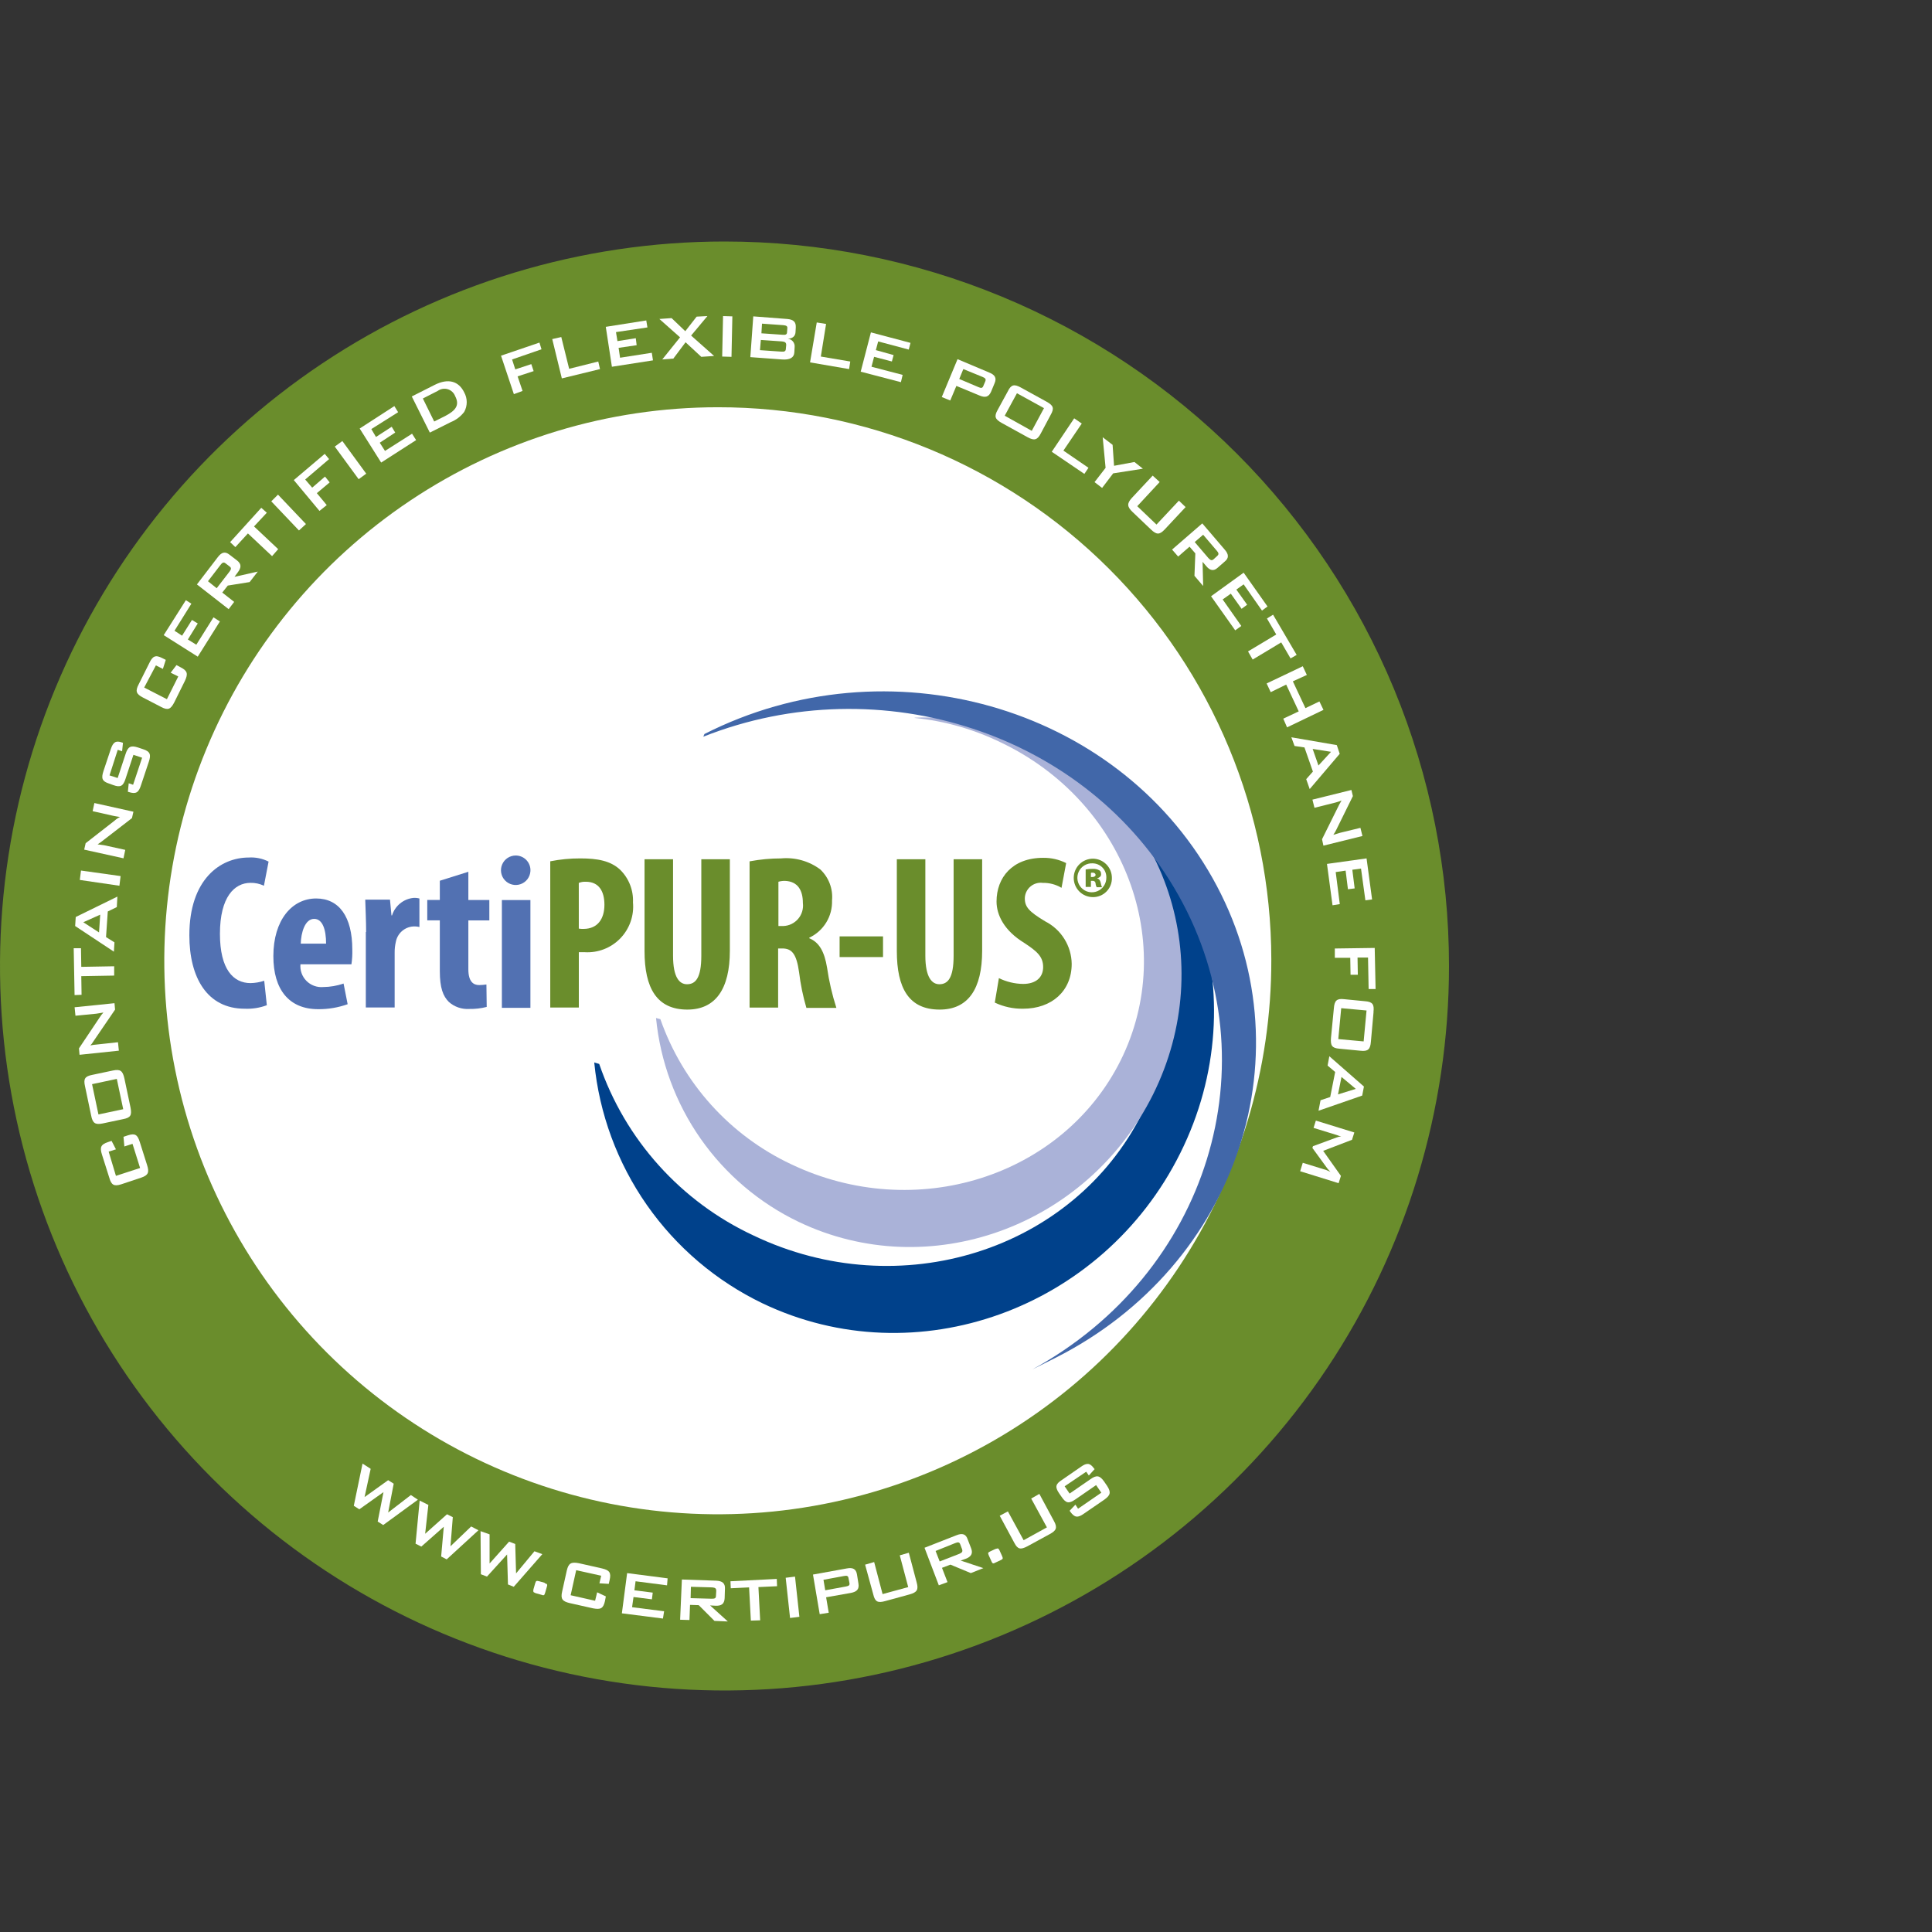 <svg width="100" height="100" viewBox="0 0 100 100" fill="none" xmlns="http://www.w3.org/2000/svg">
<rect x="0" y="0" width="100" height="100" fill="#333333" stroke="none"/>
<g id="certipur 1" clip-path="url(#clip0_4941_12763)">
<g id="Group 13">
<g id="certipur">
<path id="Path 159" d="M75 50C75 57.417 72.801 64.667 68.68 70.834C64.56 77.001 58.703 81.807 51.851 84.645C44.998 87.484 37.458 88.226 30.184 86.779C22.91 85.332 16.228 81.761 10.983 76.516C5.739 71.272 2.168 64.59 0.721 57.316C-0.726 50.042 0.016 42.502 2.855 35.649C5.693 28.797 10.499 22.94 16.666 18.82C22.833 14.699 30.083 12.5 37.5 12.5C42.425 12.499 47.302 13.468 51.852 15.352C56.402 17.237 60.536 19.999 64.019 23.481C67.501 26.964 70.263 31.098 72.148 35.648C74.032 40.198 75.001 45.075 75 50Z" fill="#6A8D2C"/>
<path id="Path 160" d="M65.803 49.653C65.819 55.323 64.151 60.869 61.012 65.591C57.873 70.312 53.404 73.996 48.17 76.176C42.936 78.356 37.173 78.935 31.611 77.838C26.048 76.741 20.936 74.018 16.922 70.015C12.908 66.011 10.171 60.906 9.06 55.346C7.948 49.787 8.511 44.022 10.677 38.783C12.843 33.543 16.515 29.064 21.229 25.913C25.942 22.761 31.484 21.079 37.154 21.079C44.742 21.069 52.023 24.074 57.396 29.433C62.769 34.791 65.793 42.065 65.803 49.653Z" fill="white"/>
<path id="Path 161" d="M18.765 75.755L19.186 76.026L18.87 77.489L20.091 76.614L20.378 76.795L20.091 78.288L21.267 77.383L21.63 77.624L19.835 78.936L19.549 78.755L19.849 77.232L18.599 78.121L18.312 77.94L18.765 75.755Z" fill="white"/>
<path id="Path 162" d="M21.722 77.669L22.172 77.895L22.006 79.388L23.137 78.378L23.437 78.528L23.317 80.035L24.387 79.01L24.764 79.206L23.12 80.713L22.834 80.563L22.97 79.025L21.808 80.051L21.509 79.901L21.722 77.669Z" fill="white"/>
<path id="Path 163" d="M24.873 79.252L25.341 79.418V80.926L26.351 79.795L26.668 79.916L26.712 81.439L27.663 80.293L28.07 80.443L26.592 82.131L26.292 82.011L26.247 80.458L25.206 81.604L24.89 81.483L24.873 79.252Z" fill="white"/>
<path id="Path 164" d="M28.259 81.967C28.335 81.997 28.335 82.042 28.305 82.133L28.214 82.449C28.169 82.599 28.139 82.585 28.003 82.54L27.732 82.464C27.716 82.464 27.701 82.449 27.671 82.434C27.596 82.419 27.596 82.359 27.61 82.268L27.701 81.952C27.746 81.802 27.776 81.816 27.912 81.846L28.183 81.922C28.191 81.936 28.201 81.947 28.215 81.955C28.228 81.963 28.243 81.967 28.259 81.967" fill="white"/>
<path id="Path 165" d="M29.823 81.272L29.536 82.569L30.802 82.855L30.908 82.418L31.358 82.629L31.313 82.87C31.223 83.262 31.087 83.32 30.695 83.247L29.489 82.976C29.112 82.885 29.006 82.765 29.097 82.373L29.338 81.287C29.428 80.91 29.564 80.837 29.956 80.91L31.162 81.182C31.539 81.272 31.645 81.393 31.554 81.785L31.509 81.981L31.026 81.951L31.117 81.559L29.823 81.272Z" fill="white"/>
<path id="Path 166" d="M32.46 81.424L34.556 81.695L34.526 82.057L32.897 81.846L32.837 82.314L33.786 82.434L33.742 82.781L32.791 82.661L32.716 83.188L34.374 83.399L34.314 83.776L32.188 83.505L32.46 81.424Z" fill="white"/>
<path id="Path 167" d="M35.761 82.132L35.746 82.72L36.832 82.75C36.982 82.75 37.058 82.735 37.058 82.6L37.073 82.344C37.073 82.208 37.013 82.178 36.862 82.163L35.761 82.132ZM35.294 81.755L37.073 81.816C37.389 81.831 37.541 81.951 37.523 82.238L37.508 82.72C37.493 83.02 37.342 83.127 37.026 83.112L36.754 83.097L37.673 83.927L36.98 83.897L36.166 83.083L35.716 83.068L35.686 83.852L35.203 83.837L35.294 81.755Z" fill="white"/>
<path id="Path 168" d="M39.346 83.867L38.864 83.882L38.773 82.163L37.824 82.208L37.809 81.846L40.206 81.725L40.221 82.102L39.256 82.147L39.346 83.867Z" fill="white"/>
<path id="Path 169" d="M40.667 81.665L40.893 83.746L41.376 83.686L41.15 81.605L40.667 81.665Z" fill="white"/>
<path id="Path 170" d="M42.623 81.77L42.714 82.313L43.784 82.117C43.934 82.087 43.995 82.057 43.965 81.921L43.92 81.695C43.905 81.56 43.83 81.545 43.679 81.575L42.623 81.77ZM42.08 81.499L43.83 81.182C44.147 81.122 44.313 81.212 44.358 81.499L44.433 81.966C44.478 82.253 44.358 82.388 44.041 82.449L42.76 82.675L42.895 83.475L42.428 83.55L42.08 81.499Z" fill="white"/>
<path id="Path 171" d="M45.682 82.51L47.009 82.148L46.572 80.504L47.04 80.369L47.447 81.907C47.552 82.284 47.462 82.419 47.085 82.525L45.818 82.872C45.441 82.977 45.291 82.917 45.2 82.525L44.778 80.987L45.246 80.851L45.682 82.51Z" fill="white"/>
<path id="Path 172" d="M48.426 80.278L48.638 80.821L49.648 80.429C49.783 80.369 49.843 80.324 49.797 80.188L49.707 79.947C49.662 79.812 49.587 79.812 49.435 79.872L48.426 80.278ZM47.853 80.112L49.512 79.462C49.812 79.342 49.995 79.402 50.085 79.673L50.266 80.141C50.371 80.412 50.266 80.578 49.98 80.684L49.723 80.774L50.899 81.166L50.249 81.423L49.194 80.985L48.757 81.151L49.043 81.89L48.593 82.056L47.853 80.112Z" fill="white"/>
<path id="Path 173" d="M51.586 80.158C51.661 80.128 51.691 80.158 51.736 80.248L51.871 80.548C51.931 80.684 51.901 80.698 51.781 80.759L51.524 80.88C51.509 80.88 51.494 80.895 51.464 80.91C51.388 80.94 51.358 80.91 51.313 80.804L51.178 80.504C51.117 80.369 51.148 80.354 51.269 80.293L51.525 80.173C51.555 80.173 51.57 80.158 51.586 80.158Z" fill="white"/>
<path id="Path 174" d="M52.983 79.721L54.188 79.057L53.374 77.565L53.797 77.324L54.55 78.724C54.746 79.071 54.671 79.224 54.34 79.402L53.178 80.036C52.831 80.217 52.678 80.202 52.5 79.855L51.746 78.455L52.168 78.229L52.983 79.721Z" fill="white"/>
<path id="Path 175" d="M55.106 76.93L55.363 77.307L56.434 76.568C56.75 76.342 56.916 76.357 57.142 76.674L57.308 76.915C57.519 77.246 57.474 77.397 57.158 77.623L56.102 78.347C55.786 78.573 55.62 78.558 55.394 78.241L55.364 78.196L55.664 77.88L55.8 78.091L57.005 77.261L56.734 76.869L55.663 77.608C55.332 77.834 55.181 77.819 54.955 77.488L54.819 77.292C54.593 76.96 54.639 76.809 54.969 76.598L55.95 75.92C56.249 75.709 56.417 75.709 56.628 76.01L56.658 76.04L56.358 76.372L56.222 76.176L55.106 76.93Z" fill="white"/>
<path id="Path 176" d="M6.001 60.862L7.251 60.455L6.859 59.205L6.437 59.341L6.392 58.841L6.618 58.765C6.995 58.645 7.118 58.735 7.236 59.112L7.613 60.303C7.734 60.68 7.674 60.831 7.313 60.953L6.273 61.3C5.896 61.421 5.76 61.33 5.655 60.953L5.278 59.762C5.157 59.385 5.217 59.235 5.594 59.112L5.775 59.052L6.001 59.489L5.624 59.609L6.001 60.862Z" fill="white"/>
<path id="Path 177" d="M6.046 55.844L4.765 56.116L5.096 57.684L6.378 57.412L6.046 55.844ZM4.719 57.744L4.403 56.237C4.312 55.845 4.388 55.709 4.78 55.634L5.85 55.408C6.227 55.332 6.35 55.423 6.438 55.815L6.755 57.322C6.83 57.714 6.77 57.85 6.378 57.925L5.307 58.151C4.93 58.227 4.795 58.136 4.719 57.744Z" fill="white"/>
<path id="Path 178" d="M4.117 54.596L4.087 54.264L5.157 52.664C5.214 52.573 5.279 52.487 5.353 52.408C5.187 52.438 5.067 52.453 4.991 52.468L3.906 52.574L3.861 52.136L5.926 51.925L5.956 52.257L4.825 53.915C4.784 53.987 4.733 54.053 4.675 54.111C4.779 54.089 4.885 54.074 4.992 54.066L6.107 53.946L6.152 54.383L4.117 54.596Z" fill="white"/>
<path id="Path 179" d="M5.91 50.014V50.496L4.207 50.526L4.222 51.491L3.86 51.506L3.815 49.079H4.192L4.207 50.044L5.91 50.014Z" fill="white"/>
<path id="Path 180" d="M5.187 47.343L4.312 47.735L5.126 48.263L5.187 47.343ZM3.89 47.931L3.92 47.464L6.076 46.408L6.046 46.951L5.579 47.177L5.488 48.504L5.925 48.776L5.895 49.258L3.89 47.931Z" fill="white"/>
<path id="Path 181" d="M4.131 45.546L6.181 45.846L6.242 45.346L4.192 45.059L4.131 45.546Z" fill="white"/>
<path id="Path 182" d="M4.358 43.977L4.433 43.645L5.941 42.469C6.021 42.395 6.113 42.334 6.212 42.288C6.046 42.258 5.926 42.243 5.865 42.227L4.795 41.986L4.885 41.565L6.906 42.014L6.83 42.346L5.247 43.568C5.184 43.616 5.119 43.661 5.051 43.703C5.217 43.718 5.323 43.748 5.383 43.748L6.483 43.989L6.392 44.426L4.358 43.977Z" fill="white"/>
<path id="Path 183" d="M5.669 40.134L6.091 40.27L6.498 39.033C6.619 38.656 6.755 38.566 7.131 38.686L7.403 38.777C7.78 38.897 7.825 39.063 7.703 39.427L7.296 40.648C7.175 41.025 7.039 41.116 6.663 40.995L6.618 40.98L6.663 40.543L6.889 40.619L7.356 39.219L6.906 39.069L6.499 40.305C6.379 40.682 6.243 40.773 5.866 40.637L5.655 40.561C5.278 40.441 5.233 40.29 5.355 39.911L5.732 38.78C5.853 38.418 5.989 38.313 6.32 38.433L6.365 38.448L6.32 38.885L6.094 38.81L5.669 40.134Z" fill="white"/>
<path id="Path 184" d="M7.463 35.587L8.639 36.19L9.227 35.014L8.835 34.818L9.135 34.425L9.361 34.546C9.708 34.727 9.738 34.877 9.572 35.239L9.018 36.358C8.837 36.705 8.701 36.78 8.354 36.599L7.389 36.099C7.042 35.918 6.997 35.767 7.178 35.42L7.736 34.305C7.902 33.958 8.053 33.883 8.4 34.064L8.581 34.154L8.431 34.622L8.069 34.441L7.463 35.587Z" fill="white"/>
<path id="Path 185" d="M8.474 32.875L9.62 31.066L9.906 31.247L9.032 32.647L9.424 32.903L9.936 32.089L10.236 32.27L9.724 33.1L10.161 33.371L11.05 31.954L11.382 32.165L10.236 33.989L8.474 32.875Z" fill="white"/>
<path id="Path 186" d="M10.765 30.084L11.216 30.447L11.879 29.587C11.97 29.466 11.985 29.391 11.879 29.316L11.683 29.166C11.578 29.075 11.502 29.12 11.412 29.241L10.765 30.084ZM10.193 30.25L11.278 28.833C11.474 28.576 11.655 28.533 11.881 28.712L12.273 29.012C12.499 29.194 12.499 29.375 12.303 29.631L12.137 29.857L13.343 29.585L12.921 30.128L11.79 30.309L11.504 30.671L12.121 31.154L11.835 31.53L10.193 30.25Z" fill="white"/>
<path id="Path 187" d="M14.399 28.424L14.082 28.786L12.832 27.61L12.182 28.318L11.911 28.062L13.524 26.283L13.811 26.539L13.148 27.248L14.399 28.424Z" fill="white"/>
<path id="Path 188" d="M14.041 25.949L14.389 25.602L15.836 27.125L15.474 27.457L14.041 25.949Z" fill="white"/>
<path id="Path 189" d="M15.207 24.849L16.808 23.492L17.034 23.763L15.797 24.819L16.159 25.241L16.823 24.668L17.064 24.968L16.4 25.526L16.913 26.144L16.535 26.444L15.207 24.849Z" fill="white"/>
<path id="Path 190" d="M17.328 23.115L18.564 24.803L18.956 24.517L17.72 22.828L17.328 23.115Z" fill="white"/>
<path id="Path 191" d="M18.617 22.18L20.411 21.019L20.607 21.335L19.22 22.209L19.461 22.617L20.275 22.089L20.456 22.389L19.656 22.916L19.927 23.339L21.328 22.449L21.538 22.78L19.729 23.942L18.617 22.18Z" fill="white"/>
<path id="Path 192" d="M23.047 21.531C23.59 21.245 23.802 20.973 23.56 20.506C23.528 20.42 23.476 20.343 23.41 20.281C23.343 20.218 23.263 20.172 23.175 20.146C23.087 20.12 22.995 20.114 22.905 20.129C22.815 20.145 22.73 20.181 22.655 20.234L21.887 20.626L22.474 21.817L23.047 21.531ZM21.314 20.521L22.505 19.918C23.198 19.571 23.741 19.722 24.027 20.31C24.113 20.465 24.158 20.639 24.158 20.815C24.158 20.992 24.113 21.166 24.027 21.32C23.848 21.555 23.608 21.738 23.334 21.848L22.248 22.391L21.314 20.521Z" fill="white"/>
<path id="Path 193" d="M25.933 18.41L27.922 17.732L28.028 18.079L26.505 18.606L26.671 19.119L27.5 18.847L27.621 19.209L26.791 19.481L27.048 20.235L26.598 20.401L25.933 18.41Z" fill="white"/>
<path id="Path 194" d="M28.584 17.551L29.052 17.445L29.459 19.089L30.966 18.712L31.056 19.104L29.081 19.586L28.584 17.551Z" fill="white"/>
<path id="Path 195" d="M31.355 16.917L33.451 16.586L33.511 16.948L31.883 17.189L31.959 17.656L32.908 17.506L32.953 17.868L32.019 18.004L32.094 18.516L33.737 18.26L33.798 18.652L31.672 18.983L31.355 16.917Z" fill="white"/>
<path id="Path 196" d="M35.199 17.46L34.129 16.51L34.761 16.465L35.47 17.143L36.058 16.389L36.616 16.359L35.772 17.369L36.962 18.425L36.299 18.47L35.485 17.716L34.852 18.56L34.279 18.605L35.199 17.46Z" fill="white"/>
<path id="Path 197" d="M37.38 18.455L37.862 18.47L37.907 16.375L37.425 16.36L37.38 18.455Z" fill="white"/>
<path id="Path 198" d="M39.441 16.752L39.411 17.252L40.511 17.328C40.661 17.343 40.737 17.312 40.737 17.192L40.752 16.996C40.767 16.875 40.692 16.846 40.541 16.83L39.441 16.752ZM39.381 17.596L39.336 18.124L40.436 18.2C40.602 18.215 40.677 18.184 40.677 18.034L40.692 17.884C40.707 17.733 40.632 17.688 40.481 17.672L39.381 17.596ZM38.989 16.375L40.752 16.511C41.069 16.541 41.203 16.66 41.19 16.948L41.175 17.204C41.16 17.4 41.025 17.52 40.782 17.535C40.834 17.541 40.884 17.556 40.93 17.581C40.976 17.606 41.016 17.64 41.048 17.681C41.08 17.722 41.104 17.768 41.118 17.819C41.132 17.869 41.136 17.921 41.13 17.973L41.114 18.244C41.099 18.515 40.873 18.636 40.481 18.606L38.837 18.485L38.989 16.375Z" fill="white"/>
<path id="Path 199" d="M42.275 16.691L42.758 16.767L42.486 18.455L44.009 18.712L43.949 19.104L41.928 18.757L42.275 16.691Z" fill="white"/>
<path id="Path 200" d="M45.078 17.204L47.128 17.747L47.037 18.094L45.454 17.672L45.334 18.122L46.253 18.379L46.163 18.71L45.243 18.469L45.108 18.982L46.721 19.404L46.631 19.781L44.55 19.238L45.078 17.204Z" fill="white"/>
<path id="Path 201" d="M49.862 19.103L49.651 19.616L50.646 20.038C50.782 20.098 50.857 20.098 50.903 19.962L50.993 19.751C51.053 19.616 50.993 19.57 50.858 19.51L49.862 19.103ZM49.562 18.591L51.206 19.284C51.505 19.405 51.597 19.571 51.477 19.842L51.296 20.279C51.175 20.551 50.996 20.596 50.708 20.475L49.502 19.975L49.185 20.729L48.746 20.551L49.562 18.591Z" fill="white"/>
<path id="Path 202" d="M53.404 22.3L54.037 21.125L52.637 20.355L52.004 21.517L53.404 22.3ZM52.831 20.054L54.173 20.793C54.52 20.989 54.58 21.125 54.384 21.471L53.871 22.436C53.691 22.784 53.525 22.814 53.193 22.633L51.851 21.893C51.504 21.698 51.444 21.562 51.64 21.215L52.167 20.25C52.334 19.903 52.499 19.873 52.831 20.054Z" fill="white"/>
<path id="Path 203" d="M55.6 21.652L55.992 21.923L55.042 23.323L56.339 24.213L56.127 24.529L54.439 23.383L55.6 21.652Z" fill="white"/>
<path id="Path 204" d="M57.225 24.215L57.075 22.632L57.588 23.024L57.663 24.109L58.719 23.913L59.156 24.26L57.618 24.501L57.045 25.255L56.653 24.955L57.225 24.215Z" fill="white"/>
<path id="Path 205" d="M58.864 26.201L59.859 27.151L61.02 25.914L61.367 26.246L60.282 27.407C60.01 27.693 59.859 27.678 59.573 27.407L58.623 26.502C58.337 26.231 58.323 26.065 58.578 25.779L59.663 24.618L60.025 24.949L58.864 26.201Z" fill="white"/>
<path id="Path 206" d="M62.275 27.679L61.838 28.056L62.547 28.886C62.652 28.991 62.712 29.036 62.818 28.946L62.999 28.78C63.105 28.69 63.075 28.614 62.984 28.509L62.275 27.679ZM62.23 27.091L63.391 28.448C63.602 28.689 63.617 28.885 63.391 29.066L63.029 29.383C62.818 29.579 62.622 29.533 62.426 29.292L62.245 29.081L62.275 30.331L61.825 29.804L61.87 28.643L61.57 28.296L60.982 28.808L60.666 28.446L62.23 27.091Z" fill="white"/>
<path id="Path 207" d="M64.371 29.642L65.607 31.392L65.32 31.603L64.371 30.246L63.993 30.517L64.552 31.301L64.265 31.512L63.707 30.728L63.285 31.028L64.25 32.4L63.934 32.626L62.684 30.862L64.371 29.642Z" fill="white"/>
<path id="Path 208" d="M64.838 34.139L64.597 33.717L66.059 32.842L65.577 32.013L65.894 31.817L67.115 33.898L66.799 34.079L66.316 33.25L64.838 34.139Z" fill="white"/>
<path id="Path 209" d="M67.431 34.485L67.642 34.935L66.918 35.266L67.569 36.653L68.292 36.306L68.503 36.743L66.618 37.648L66.422 37.198L67.222 36.821L66.573 35.434L65.772 35.826L65.561 35.376L67.431 34.485Z" fill="white"/>
<path id="Path 210" d="M68.243 39.623L68.893 38.914L67.943 38.764L68.243 39.623ZM69.193 38.567L69.343 39.017L67.79 40.842L67.609 40.329L67.956 39.937L67.519 38.687L67.006 38.612L66.84 38.162L69.193 38.567Z" fill="white"/>
<path id="Path 211" d="M69.949 40.889L70.025 41.206L69.178 42.925C69.132 43.025 69.077 43.121 69.013 43.211C69.178 43.166 69.299 43.121 69.359 43.106L70.415 42.849L70.52 43.271L68.5 43.771L68.428 43.439L69.318 41.645C69.363 41.57 69.394 41.51 69.439 41.434C69.335 41.476 69.23 41.512 69.122 41.54L68.037 41.811L67.931 41.389L69.949 40.889Z" fill="white"/>
<path id="Path 212" d="M70.733 44.43L71.019 46.556L70.672 46.601L70.446 44.957L69.996 45.018L70.117 45.983L69.769 46.028L69.649 45.063L69.136 45.138L69.347 46.797L68.971 46.857L68.684 44.716L70.733 44.43Z" fill="white"/>
<path id="Path 213" d="M71.155 49.065L71.2 51.191H70.84L70.809 49.562H70.266L70.281 50.452H69.904L69.889 49.577H69.09V49.094L71.155 49.065Z" fill="white"/>
<path id="Path 214" d="M69.27 53.783L70.582 53.903L70.732 52.303L69.421 52.183L69.27 53.783ZM71.095 52.383L70.957 53.919C70.927 54.311 70.808 54.431 70.415 54.386L69.329 54.281C68.937 54.251 68.862 54.115 68.891 53.723L69.041 52.185C69.072 51.793 69.192 51.672 69.569 51.717L70.654 51.823C71.046 51.853 71.137 51.989 71.091 52.381" fill="white"/>
<path id="Path 215" d="M69.255 56.646L70.175 56.36L69.436 55.742L69.255 56.646ZM70.597 56.239L70.507 56.707L68.246 57.491L68.351 56.948L68.851 56.782L69.108 55.485L68.716 55.154L68.806 54.671L70.597 56.239Z" fill="white"/>
<path id="Path 216" d="M70.1 58.617L69.98 58.995L68.487 59.568L69.406 60.864L69.286 61.241L67.296 60.623L67.431 60.186L68.653 60.563C68.683 60.578 68.758 60.608 68.864 60.654C68.804 60.598 68.748 60.537 68.698 60.472L67.929 59.417L67.959 59.327L69.18 58.877C69.258 58.847 69.339 58.827 69.421 58.816C69.348 58.807 69.277 58.786 69.21 58.755L67.989 58.379L68.109 58.002L70.1 58.617Z" fill="white"/>
<path id="Path 217" d="M46.558 36.706C48.381 36.897 50.157 37.402 51.808 38.199C59.374 41.819 62.647 50.519 59.118 57.619C55.56 64.735 46.574 67.569 39.005 63.951C37.144 63.085 35.477 61.852 34.104 60.325C32.73 58.799 31.68 57.011 31.015 55.069L30.758 54.993C31.017 57.645 31.955 60.186 33.481 62.37C35.008 64.554 37.071 66.308 39.472 67.462C47.403 71.247 57.068 67.779 61.093 59.682C65.119 51.601 61.938 41.982 54.022 38.182C51.695 37.062 49.123 36.543 46.544 36.675L46.558 36.706Z" fill="#00418B"/>
<path id="Path 218" d="M47.371 37.163C48.912 37.322 50.412 37.751 51.804 38.429C58.227 41.489 61.001 48.862 58.001 54.894C54.986 60.925 47.371 63.322 40.951 60.261C39.38 59.522 37.973 58.477 36.811 57.188C35.648 55.899 34.755 54.391 34.181 52.752L33.956 52.692C34.175 54.938 34.97 57.09 36.264 58.939C37.559 60.788 39.308 62.271 41.343 63.246C48.068 66.457 56.255 63.517 59.678 56.657C63.085 49.812 60.401 41.657 53.678 38.428C51.703 37.492 49.529 37.052 47.345 37.147V37.162L47.371 37.163Z" fill="#AAB2D8"/>
<path id="Path 219" d="M36.402 38.132C45.569 34.498 56.274 37.936 60.993 46.332C65.908 55.062 62.516 65.917 53.44 70.878L54.615 70.29C64.129 65.495 67.778 54.353 62.757 45.442C57.736 36.516 45.961 33.169 36.462 37.992L36.402 38.132Z" fill="#4167A9"/>
<path id="Path 220" d="M13.811 52.03C13.445 52.167 13.055 52.228 12.665 52.211C10.72 52.211 9.801 50.597 9.801 48.411C9.801 45.516 11.4 44.385 12.877 44.385C13.231 44.363 13.585 44.436 13.902 44.596L13.661 45.846C13.445 45.743 13.207 45.691 12.967 45.696C12.139 45.696 11.384 46.42 11.384 48.335C11.384 50.174 12.078 50.885 12.967 50.885C13.208 50.881 13.447 50.84 13.676 50.764L13.811 52.03Z" fill="#5271B2"/>
<path id="Path 221" d="M16.878 48.842C16.878 48.119 16.698 47.561 16.261 47.561C15.778 47.561 15.582 48.284 15.567 48.842H16.878ZM15.552 49.898C15.536 50.057 15.555 50.218 15.608 50.368C15.662 50.519 15.747 50.656 15.86 50.77C15.972 50.883 16.108 50.971 16.258 51.026C16.408 51.081 16.568 51.103 16.727 51.089C17.087 51.086 17.443 51.025 17.783 50.908L17.994 51.978C17.505 52.152 16.99 52.239 16.471 52.235C14.963 52.235 14.149 51.225 14.149 49.491C14.149 47.621 15.114 46.505 16.366 46.505C17.556 46.505 18.235 47.455 18.235 49.144C18.243 49.401 18.228 49.658 18.19 49.913H15.55L15.552 49.898Z" fill="#5271B2"/>
<path id="Path 222" d="M18.95 48.24C18.95 47.682 18.92 47.079 18.905 46.566H20.186L20.262 47.38H20.292C20.367 47.139 20.511 46.924 20.707 46.764C20.902 46.603 21.14 46.503 21.392 46.476C21.498 46.468 21.605 46.478 21.709 46.506V47.983C21.605 47.957 21.498 47.947 21.392 47.953C21.174 47.966 20.966 48.052 20.802 48.197C20.638 48.342 20.527 48.538 20.488 48.753C20.445 48.936 20.425 49.124 20.427 49.311V52.146H18.935V48.241L18.95 48.24Z" fill="#5271B2"/>
<path id="Path 223" d="M24.242 45.123V46.585H25.328V47.641H24.242V50.172C24.242 50.822 24.514 50.987 24.8 50.987C24.927 50.985 25.053 50.975 25.177 50.957L25.192 52.118C24.897 52.194 24.593 52.229 24.288 52.223C24.097 52.235 23.905 52.209 23.724 52.147C23.543 52.085 23.376 51.988 23.233 51.861C22.933 51.561 22.765 51.138 22.765 50.261V47.638H22.115V46.582H22.765V45.587L24.242 45.123Z" fill="#5271B2"/>
<path id="Path 224" d="M25.977 46.588H27.454V52.166H25.977V46.588ZM27.454 45.095C27.444 45.243 27.391 45.385 27.302 45.504C27.212 45.622 27.09 45.712 26.951 45.762C26.811 45.812 26.66 45.821 26.515 45.786C26.371 45.752 26.24 45.676 26.138 45.568C26.036 45.46 25.968 45.325 25.942 45.179C25.916 45.033 25.933 44.882 25.991 44.746C26.049 44.609 26.145 44.493 26.268 44.41C26.392 44.328 26.537 44.283 26.685 44.281C26.79 44.28 26.895 44.3 26.992 44.341C27.089 44.382 27.176 44.443 27.248 44.519C27.321 44.596 27.376 44.687 27.412 44.786C27.447 44.885 27.462 44.99 27.454 45.095Z" fill="#5271B2"/>
<path id="Path 225" d="M29.959 48.065C30.038 48.078 30.119 48.083 30.2 48.08C30.939 48.08 31.285 47.552 31.285 46.83C31.285 46.151 31.014 45.639 30.32 45.639C30.196 45.633 30.073 45.654 29.958 45.699L29.959 48.065ZM28.481 44.581C28.992 44.479 29.513 44.429 30.034 44.431C30.924 44.431 31.602 44.552 32.099 45.019C32.322 45.238 32.497 45.502 32.611 45.793C32.725 46.084 32.777 46.395 32.763 46.708C32.794 47.048 32.752 47.39 32.638 47.712C32.524 48.034 32.342 48.328 32.105 48.572C31.867 48.817 31.579 49.008 31.26 49.131C30.942 49.254 30.601 49.307 30.26 49.286H29.96V52.15H28.481V44.581Z" fill="#6A8D2C"/>
<path id="Path 226" d="M34.837 44.461V49.466C34.837 50.597 35.169 50.944 35.56 50.944C35.998 50.944 36.3 50.627 36.3 49.466V44.476H37.777V49.211C37.777 51.186 37.038 52.256 35.577 52.256C33.994 52.256 33.361 51.141 33.361 49.226V44.476H34.838L34.837 44.461Z" fill="#6A8D2C"/>
<path id="Path 227" d="M40.291 47.931H40.547C40.694 47.925 40.838 47.889 40.97 47.825C41.102 47.76 41.219 47.669 41.314 47.557C41.409 47.445 41.479 47.315 41.521 47.174C41.563 47.034 41.576 46.886 41.557 46.74C41.557 46.09 41.301 45.625 40.638 45.594C40.521 45.591 40.404 45.606 40.291 45.639V47.931ZM38.813 44.581C39.346 44.481 39.886 44.431 40.427 44.431C41.153 44.364 41.878 44.568 42.462 45.004C42.677 45.208 42.843 45.458 42.948 45.735C43.052 46.012 43.093 46.309 43.066 46.604C43.08 47.006 42.977 47.403 42.767 47.746C42.558 48.089 42.253 48.363 41.889 48.534V48.564C42.402 48.775 42.673 49.258 42.809 50.087C42.911 50.793 43.073 51.489 43.291 52.168H41.739C41.562 51.566 41.436 50.951 41.361 50.328C41.226 49.363 40.984 49.092 40.487 49.092H40.276V52.152H38.798V44.581H38.813Z" fill="#6A8D2C"/>
<path id="Rectangle 12" d="M45.705 48.467H43.458V49.538H45.705V48.467Z" fill="#6A8D2C"/>
<path id="Path 228" d="M47.896 44.461V49.466C47.896 50.597 48.243 50.944 48.62 50.944C49.057 50.944 49.359 50.627 49.359 49.466V44.476H50.836V49.211C50.836 51.186 50.113 52.256 48.636 52.256C47.036 52.256 46.42 51.141 46.42 49.226V44.476H47.897L47.896 44.461Z" fill="#6A8D2C"/>
<path id="Path 229" d="M51.703 50.628C52.093 50.819 52.519 50.922 52.953 50.928C53.647 50.928 53.993 50.566 53.993 50.054C53.993 49.496 53.647 49.224 53.014 48.804C51.973 48.17 51.581 47.356 51.581 46.663C51.581 45.426 52.395 44.401 53.993 44.401C54.407 44.395 54.815 44.488 55.184 44.673L54.944 45.954C54.652 45.779 54.318 45.691 53.978 45.698C53.863 45.682 53.746 45.691 53.635 45.724C53.524 45.757 53.42 45.813 53.332 45.889C53.244 45.964 53.173 46.058 53.123 46.163C53.073 46.267 53.046 46.382 53.044 46.498C53.044 46.948 53.27 47.191 54.099 47.689C54.506 47.896 54.85 48.21 55.091 48.598C55.333 48.985 55.465 49.432 55.471 49.889C55.471 51.289 54.446 52.211 52.953 52.211C52.448 52.219 51.947 52.111 51.49 51.894L51.703 50.628Z" fill="#6A8D2C"/>
<path id="Path 230" d="M56.45 45.395H56.541C56.631 45.395 56.707 45.35 56.707 45.29C56.707 45.214 56.646 45.169 56.556 45.169C56.511 45.169 56.481 45.169 56.466 45.184V45.395H56.45ZM56.45 45.908H56.194V45.003C56.313 44.981 56.434 44.971 56.556 44.973C56.676 44.964 56.797 44.99 56.903 45.049C56.963 45.079 56.993 45.154 56.993 45.26C56.993 45.35 56.918 45.426 56.797 45.456V45.471C56.903 45.501 56.947 45.576 56.978 45.712C56.99 45.784 57.011 45.855 57.039 45.923H56.767C56.731 45.863 56.711 45.796 56.707 45.727C56.706 45.708 56.702 45.689 56.694 45.672C56.686 45.655 56.675 45.639 56.661 45.627C56.647 45.614 56.63 45.604 56.612 45.598C56.594 45.592 56.575 45.59 56.556 45.591H56.466V45.908H56.45ZM56.556 44.686C56.405 44.678 56.256 44.715 56.127 44.793C55.998 44.87 55.895 44.985 55.833 45.122C55.77 45.259 55.749 45.411 55.775 45.56C55.8 45.708 55.869 45.846 55.973 45.954C56.077 46.063 56.211 46.138 56.359 46.169C56.506 46.2 56.659 46.186 56.798 46.129C56.938 46.072 57.057 45.974 57.14 45.849C57.223 45.723 57.266 45.576 57.264 45.425C57.267 45.33 57.251 45.235 57.217 45.146C57.183 45.057 57.132 44.975 57.066 44.907C57 44.838 56.92 44.783 56.833 44.745C56.745 44.707 56.651 44.687 56.556 44.686ZM56.571 44.445C56.832 44.448 57.082 44.554 57.266 44.741C57.449 44.927 57.552 45.179 57.551 45.44C57.554 45.571 57.531 45.7 57.483 45.821C57.435 45.942 57.363 46.053 57.271 46.145C57.18 46.238 57.071 46.312 56.95 46.361C56.83 46.411 56.701 46.436 56.571 46.435C56.307 46.435 56.054 46.331 55.867 46.144C55.68 45.957 55.576 45.704 55.576 45.44C55.576 45.176 55.68 44.923 55.867 44.737C56.054 44.55 56.307 44.445 56.571 44.445Z" fill="#6A8D2C"/>
</g>
</g>
</g>
<defs>
<clipPath id="clip0_4941_12763">
<rect width="100" height="100" fill="white"/>
</clipPath>
</defs>
</svg>
